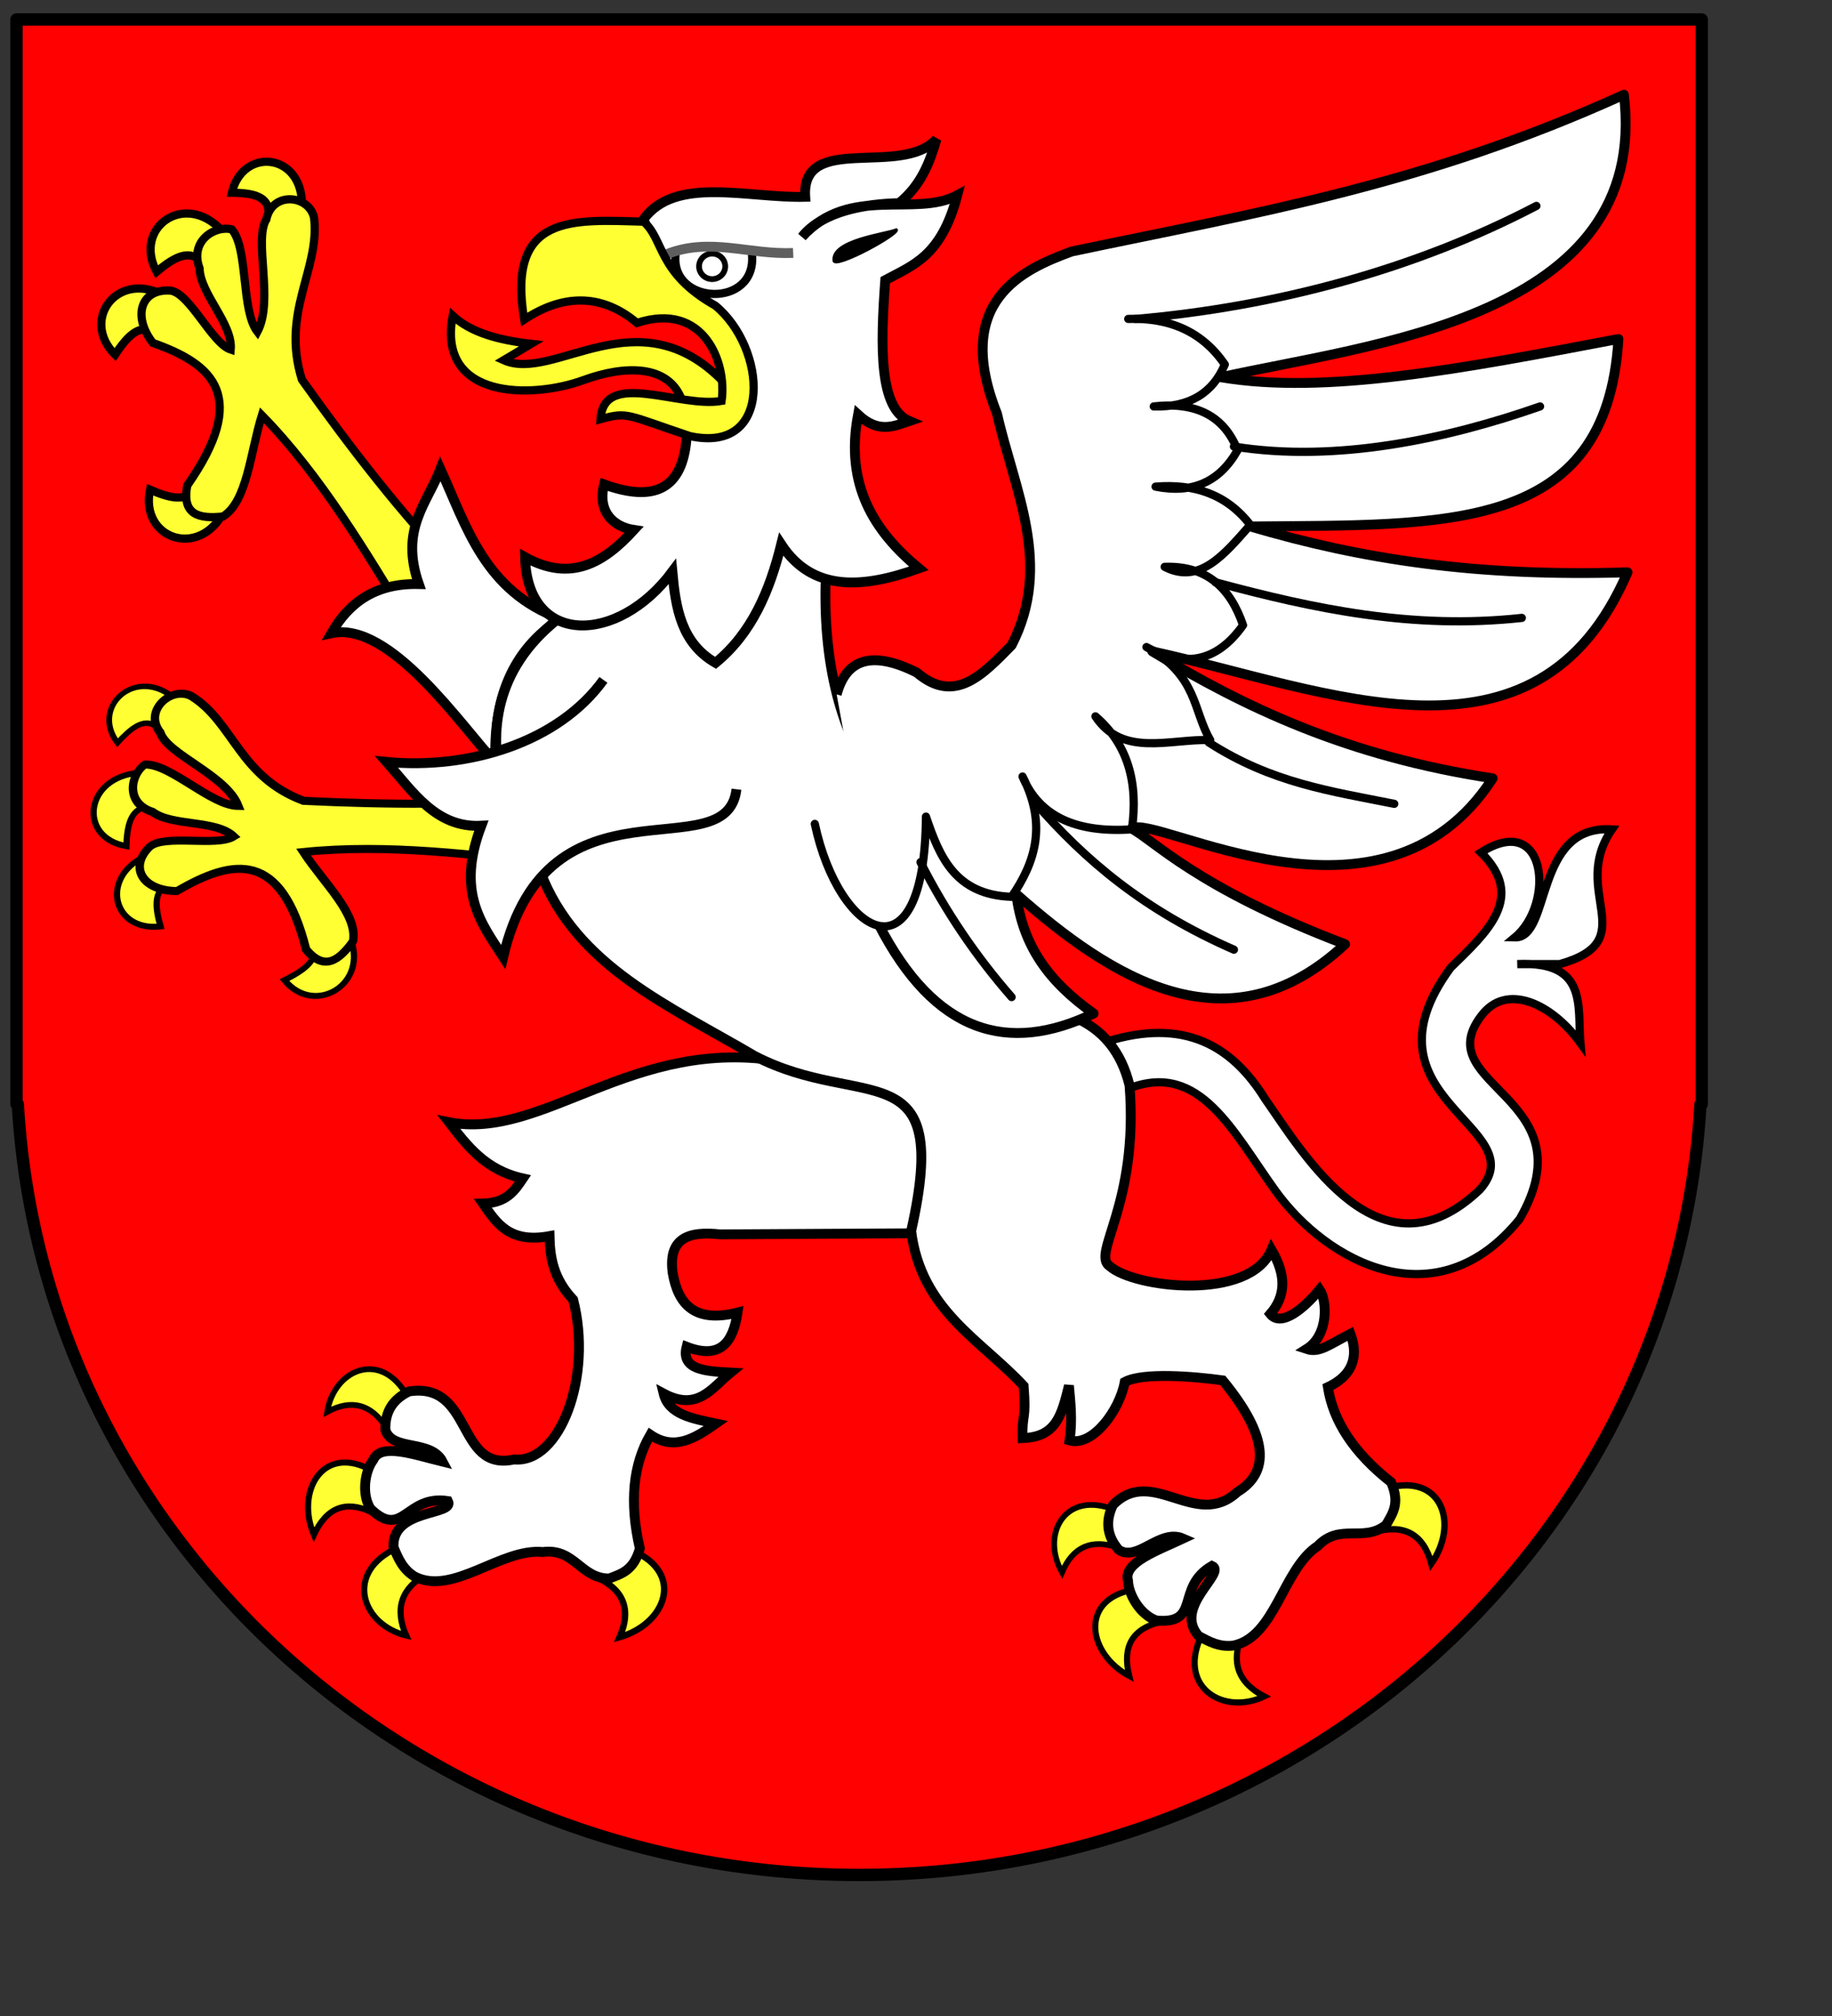<?xml version="1.0" encoding="UTF-8" standalone="no"?>
<!-- Created with Inkscape (http://www.inkscape.org/) -->
<svg
   xmlns:dc="http://purl.org/dc/elements/1.1/"
   xmlns:cc="http://web.resource.org/cc/"
   xmlns:rdf="http://www.w3.org/1999/02/22-rdf-syntax-ns#"
   xmlns:svg="http://www.w3.org/2000/svg"
   xmlns="http://www.w3.org/2000/svg"
   xmlns:sodipodi="http://inkscape.sourceforge.net/DTD/sodipodi-0.dtd"
   xmlns:inkscape="http://www.inkscape.org/namespaces/inkscape"
   id="svg1348"
   sodipodi:version="0.32"
   inkscape:version="0.42+devel"
   width="600pt"
   height="660pt"
   sodipodi:docbase="D:\Inscape-rysunki"
   sodipodi:docname="POL_Dębica_N_COA.svg"
   version="1.0">
  <rect width="100%" height="100%" fill="#333333" stroke="none"/>
  <defs
     id="defs1351" />
  <sodipodi:namedview
     inkscape:window-height="682"
     inkscape:window-width="751"
     inkscape:pageshadow="2"
     inkscape:pageopacity="0.0"
     borderopacity="1.0"
     bordercolor="#666666"
     pagecolor="#ffffff"
     id="base"
     inkscape:zoom="0.47717089"
     inkscape:cx="370.59497"
     inkscape:cy="441.37463"
     inkscape:window-x="-10"
     inkscape:window-y="-3"
     inkscape:current-layer="svg1348" />
  <g
     id="g2417"
     transform="matrix(1.011,0,0,1.011,-5.182599e-2,-6.643884e-2)">
    <path
       sodipodi:nodetypes="cccscccc"
       id="rect1357"
       d="M 7.191,8.469 L 7.191,476.812 L 7.753,476.812 C 18.345,662.226 177.071,809.594 371.128,809.594 C 565.185,809.594 723.942,662.226 734.534,476.812 L 735.097,476.812 L 735.097,8.469 L 7.191,8.469 z "
       style="opacity:1;fill:#ff0100;fill-opacity:1;fill-rule:nonzero;stroke:#000000;stroke-width:5.315;stroke-linecap:round;stroke-linejoin:round;stroke-miterlimit:4;stroke-dasharray:none;stroke-dashoffset:0;stroke-opacity:1" />
    <g
       transform="translate(750.255,0)"
       id="g2368">
      <g
         id="g2263"
         style="stroke-width:3.543;stroke-miterlimit:4;stroke-dasharray:none">
        <path
           style="fill:#ffff33;fill-opacity:1;fill-rule:evenodd;stroke:#000000;stroke-width:3.543;stroke-linecap:butt;stroke-linejoin:miter;stroke-miterlimit:4;stroke-dasharray:none;stroke-opacity:1"
           d="M -682.566,117.407 C -675.704,111.692 -669.114,107.645 -663.96,112.427 L -654.496,99.522 C -670.4,82.444 -692.831,98.258 -682.566,117.407 z "
           id="path2257"
           sodipodi:nodetypes="cccc" />
        <path
           sodipodi:nodetypes="cccc"
           id="path2255"
           d="M -650.071,83.262 C -641.849,83.377 -634.836,84.499 -634.216,90.949 L -619.802,87.586 C -620.29,66.053 -645.411,63.664 -650.071,83.262 z "
           style="fill:#ffff33;fill-opacity:1;fill-rule:evenodd;stroke:#000000;stroke-width:3.543;stroke-linecap:butt;stroke-linejoin:miter;stroke-miterlimit:4;stroke-dasharray:none;stroke-opacity:1" />
        <path
           sodipodi:nodetypes="cccc"
           id="path2259"
           d="M -700.506,153.213 C -695.58,145.764 -690.433,139.992 -684.12,143.087 L -678.772,128.005 C -698.918,116.227 -715.848,137.828 -700.506,153.213 z "
           style="fill:#ffff33;fill-opacity:1;fill-rule:evenodd;stroke:#000000;stroke-width:3.543;stroke-linecap:butt;stroke-linejoin:miter;stroke-miterlimit:4;stroke-dasharray:none;stroke-opacity:1" />
        <path
           style="fill:#ffff33;fill-opacity:1;fill-rule:evenodd;stroke:#000000;stroke-width:3.543;stroke-linecap:butt;stroke-linejoin:miter;stroke-miterlimit:4;stroke-dasharray:none;stroke-opacity:1"
           d="M -685.408,211.495 C -677.214,215.045 -669.75,217.071 -666.152,211.031 L -653.436,220.747 C -663.883,241.614 -689.861,232.761 -685.408,211.495 z "
           id="path2261"
           sodipodi:nodetypes="cccc" />
        <path
           sodipodi:nodetypes="ccccccccccccccc"
           id="path2253"
           d="M -553.017,246.62 L -573.677,268.722 C -591.635,239.103 -611.718,205.262 -637.098,179.355 C -642.143,195.691 -643.446,216.627 -653.915,223.077 C -664.071,224.128 -671.827,222.538 -669.29,209.624 C -642.582,171.367 -657.739,157.459 -684.184,148.125 C -693.253,136.427 -689.215,124.563 -676.497,125.543 C -668.179,126.706 -658.621,148.373 -650.551,151.007 C -649.591,139.797 -663.738,127.011 -664.005,115.933 C -668.426,103.982 -657.334,97.268 -650.071,99.117 C -642.872,107.449 -646.173,134.004 -639.02,143.32 C -631.795,129.824 -640.691,103.66 -635.177,94.793 C -632.466,82.216 -616.318,84.423 -614.516,94.312 C -612.012,116.542 -628.924,134.711 -619.802,163.98 C -598.641,193.728 -576.73,221.976 -553.017,246.62 z "
           style="fill:#ffff33;fill-opacity:1;fill-rule:evenodd;stroke:#000000;stroke-width:3.543;stroke-linecap:butt;stroke-linejoin:miter;stroke-miterlimit:4;stroke-dasharray:none;stroke-opacity:1" />
      </g>
      <g
         id="g2270"
         transform="matrix(0.666,-0.751,0.746,0.592,-328.623,-216.712)">
        <path
           sodipodi:nodetypes="cccc"
           id="path2272"
           d="M -682.566,117.407 C -675.704,111.692 -669.114,107.645 -663.96,112.427 L -654.496,99.522 C -670.4,82.444 -692.831,98.258 -682.566,117.407 z "
           style="fill:#ffff33;fill-opacity:1;fill-rule:evenodd;stroke:#000000;stroke-width:2.689;stroke-linecap:butt;stroke-linejoin:miter;stroke-miterlimit:4;stroke-dasharray:none;stroke-opacity:1" />
        <path
           style="fill:#ffff33;fill-opacity:1;fill-rule:evenodd;stroke:#000000;stroke-width:2.48;stroke-linecap:butt;stroke-linejoin:miter;stroke-miterlimit:4;stroke-dasharray:none;stroke-opacity:1"
           d="M -650.071,83.262 C -641.849,83.377 -634.836,84.499 -634.216,90.949 L -619.802,87.586 C -620.29,66.053 -645.411,63.664 -650.071,83.262 z "
           id="path2274"
           sodipodi:nodetypes="cccc" />
        <path
           style="fill:#ffff33;fill-opacity:1;fill-rule:evenodd;stroke:#000000;stroke-width:2.689;stroke-linecap:butt;stroke-linejoin:miter;stroke-miterlimit:4;stroke-dasharray:none;stroke-opacity:1"
           d="M -700.506,153.213 C -695.58,145.764 -690.433,139.992 -684.12,143.087 L -678.772,128.005 C -698.918,116.227 -715.848,137.828 -700.506,153.213 z "
           id="path2276"
           sodipodi:nodetypes="cccc" />
        <path
           sodipodi:nodetypes="cccc"
           id="path2278"
           d="M -685.408,211.495 C -677.214,215.045 -669.75,217.071 -666.152,211.031 L -653.436,220.747 C -663.883,241.614 -689.861,232.761 -685.408,211.495 z "
           style="fill:#ffff33;fill-opacity:1;fill-rule:evenodd;stroke:#000000;stroke-width:2.689;stroke-linecap:butt;stroke-linejoin:miter;stroke-miterlimit:4;stroke-dasharray:none;stroke-opacity:1" />
        <path
           style="fill:#ffff33;fill-opacity:1;fill-rule:evenodd;stroke:#000000;stroke-width:3.627;stroke-linecap:butt;stroke-linejoin:miter;stroke-miterlimit:4;stroke-dasharray:none;stroke-opacity:1"
           d="M -553.017,246.62 L -573.677,268.722 C -591.635,239.103 -611.718,205.262 -637.098,179.355 C -642.143,195.691 -643.446,216.627 -653.915,223.077 C -664.071,224.128 -671.827,222.538 -669.29,209.624 C -642.582,171.367 -657.739,157.459 -684.184,148.125 C -693.253,136.427 -689.215,124.563 -676.497,125.543 C -668.179,126.706 -658.621,148.373 -650.551,151.007 C -649.591,139.797 -663.738,127.011 -664.005,115.933 C -668.426,103.982 -657.334,97.268 -650.071,99.117 C -642.872,107.449 -646.173,134.004 -639.02,143.32 C -631.795,129.824 -640.691,103.66 -635.177,94.793 C -632.466,82.216 -616.318,84.423 -614.516,94.312 C -612.012,116.542 -628.924,134.711 -619.802,163.98 C -598.641,193.728 -576.73,221.976 -553.017,246.62 z "
           id="path2280"
           sodipodi:nodetypes="ccccccccccccccc" />
      </g>
      <path
         style="fill:#ffffff;fill-opacity:1;fill-rule:evenodd;stroke:#000000;stroke-width:4.252;stroke-linecap:butt;stroke-linejoin:miter;stroke-miterlimit:4;stroke-dasharray:none;stroke-opacity:1"
         d="M -508.224,267.255 C -529.097,280.733 -537.37,302.086 -536.171,329.359 C -550.797,313.78 -581.668,267.99 -607.074,273.465 C -599.479,260.144 -587.91,251.79 -569.294,252.246 C -577.585,228.432 -565.679,217.471 -559.978,202.562 C -548.522,227.748 -540.807,255.272 -508.224,267.255 z "
         id="path2303"
         sodipodi:nodetypes="cccccc" />
      <g
         id="g2320">
        <path
           sodipodi:nodetypes="cccc"
           id="path2307"
           d="M -575.246,601.248 C -586.849,583.067 -605.977,591.828 -608.886,609.658 C -598.162,603.92 -589.896,606.541 -583.656,616.05 L -575.246,601.248 z "
           style="fill:#ffff33;fill-opacity:1;fill-rule:evenodd;stroke:#000000;stroke-width:2.48;stroke-linecap:butt;stroke-linejoin:miter;stroke-miterlimit:4;stroke-dasharray:none;stroke-opacity:1" />
        <g
           id="g2315">
          <path
             sodipodi:nodetypes="cccc"
             id="path2309"
             d="M -591.659,633.894 C -611.516,624.549 -622.325,644.584 -614.63,662.726 C -609.037,650.737 -600.74,647.942 -590.213,652.721 L -591.659,633.894 z "
             style="fill:#ffff33;fill-opacity:1;fill-rule:evenodd;stroke:#000000;stroke-width:2.613;stroke-linecap:butt;stroke-linejoin:miter;stroke-miterlimit:4;stroke-dasharray:none;stroke-opacity:1" />
          <path
             sodipodi:nodetypes="cccc"
             id="path2311"
             d="M -580.982,669.524 C -601.134,680.47 -593.4,701.654 -574.779,706.211 C -579.989,694.268 -576.556,685.633 -566.003,679.724 L -580.982,669.524 z "
             style="fill:#ffff33;fill-opacity:1;fill-rule:evenodd;stroke:#000000;stroke-width:2.646;stroke-linecap:butt;stroke-linejoin:miter;stroke-miterlimit:4;stroke-dasharray:none;stroke-opacity:1" />
          <path
             style="fill:#ffff33;fill-opacity:1;fill-rule:evenodd;stroke:#000000;stroke-width:2.771;stroke-linecap:butt;stroke-linejoin:miter;stroke-miterlimit:4;stroke-dasharray:none;stroke-opacity:1"
             d="M -476.743,669.686 C -454.487,679.315 -462.382,701.1 -482.572,706.932 C -477.195,694.591 -481.158,686.155 -492.818,680.936 L -476.743,669.686 z "
             id="path2313"
             sodipodi:nodetypes="cccc" />
        </g>
        <path
           sodipodi:nodetypes="cccccccccccccccccccccccccccccc"
           id="path2305"
           d="M -356.074,532.56 L -348.073,501.832 C -345.556,486.058 -351.876,473.967 -369.788,466.705 L -412.578,458.403 C -476.821,447.219 -515.345,492.581 -556.278,484.588 C -548.333,494.837 -540.582,505.242 -524.345,508.857 C -527.891,514.128 -531.397,519.428 -541.589,519.715 C -535.712,528.102 -530.313,536.966 -512.849,533.765 C -512.66,542.92 -511.233,552.074 -502.63,561.228 C -494.115,594.439 -508.378,632.12 -528.177,630.204 C -553.271,635.739 -545.636,596.588 -573.522,600.825 C -580.085,603.993 -583.983,609.159 -583.741,617.431 C -580.831,626.812 -564.113,621.359 -559.027,631.144 C -570.959,628.229 -585.797,622.856 -588.976,630.373 C -592.612,635.196 -594.142,645.143 -590.182,651.473 C -576.126,665.041 -575.018,645.323 -556.724,648.157 C -553.42,654.546 -581.007,651.223 -580.235,668.051 C -578.255,672.788 -576.307,677.541 -571.192,680.71 C -554.606,689.276 -533.883,668.372 -515.731,670.161 C -501.984,668.376 -499.53,681.549 -487.096,681.615 C -481.996,679.558 -476.611,678.452 -473.833,668.654 C -478.469,648.591 -476.732,632.352 -469.312,619.522 C -458.839,626.657 -449.876,620.953 -440.978,614.699 C -450.959,612.58 -461.402,610.876 -463.585,601.738 C -448.757,609.664 -442.646,599.19 -434.649,592.696 C -445.445,592.131 -456.184,591.526 -453.638,581.543 C -438.935,587.213 -433.54,579.501 -431.634,566.773 C -449.981,571.399 -457.344,563.394 -459.667,549.592 C -461.721,534.244 -452.292,531.589 -439.17,533.014 L -356.074,532.56 z "
           style="fill:#ffffff;fill-opacity:1;fill-rule:evenodd;stroke:#000000;stroke-width:4.252;stroke-linecap:butt;stroke-linejoin:miter;stroke-miterlimit:4;stroke-dasharray:none;stroke-opacity:1" />
      </g>
      <path
         sodipodi:nodetypes="cccc"
         id="path2330"
         d="M -270.579,651.271 C -291.026,644.408 -300.411,663.238 -291.478,678.941 C -286.735,667.741 -278.657,664.59 -267.829,668.071 L -270.579,651.271 z "
         style="fill:#ffff33;fill-opacity:1;fill-rule:evenodd;stroke:#000000;stroke-width:2.48;stroke-linecap:butt;stroke-linejoin:miter;stroke-miterlimit:4;stroke-dasharray:none;stroke-opacity:1" />
      <g
         id="g2332"
         transform="matrix(0.778,-0.628,0.628,0.778,-200.46,-177.88)">
        <path
           sodipodi:nodetypes="cccc"
           id="path2334"
           d="M -591.659,633.894 C -611.516,624.549 -622.325,644.584 -614.63,662.726 C -609.037,650.737 -600.74,647.942 -590.213,652.721 L -591.659,633.894 z "
           style="fill:#ffff33;fill-opacity:1;fill-rule:evenodd;stroke:#000000;stroke-width:2.613;stroke-linecap:butt;stroke-linejoin:miter;stroke-miterlimit:4;stroke-dasharray:none;stroke-opacity:1" />
        <path
           sodipodi:nodetypes="cccc"
           id="path2336"
           d="M -580.982,669.524 C -601.134,680.47 -593.4,701.654 -574.779,706.211 C -579.989,694.268 -576.556,685.633 -566.003,679.724 L -580.982,669.524 z "
           style="fill:#ffff33;fill-opacity:1;fill-rule:evenodd;stroke:#000000;stroke-width:2.646;stroke-linecap:butt;stroke-linejoin:miter;stroke-miterlimit:4;stroke-dasharray:none;stroke-opacity:1" />
        <path
           style="fill:#ffff33;fill-opacity:1;fill-rule:evenodd;stroke:#000000;stroke-width:2.771;stroke-linecap:butt;stroke-linejoin:miter;stroke-miterlimit:4;stroke-dasharray:none;stroke-opacity:1"
           d="M -476.743,669.686 C -454.487,679.315 -462.382,701.1 -482.572,706.932 C -477.195,694.591 -481.158,686.155 -492.818,680.936 L -476.743,669.686 z "
           id="path2338"
           sodipodi:nodetypes="cccc" />
      </g>
      <path
         style="fill:#ffffff;fill-opacity:1;fill-rule:evenodd;stroke:#000000;stroke-width:3.543;stroke-linecap:butt;stroke-linejoin:miter;stroke-miterlimit:4;stroke-dasharray:none;stroke-opacity:1"
         d="M -272.439,449.853 C -238.652,439.359 -218.091,451.539 -203.805,474.477 C -186.746,498.827 -154.136,554.578 -111.071,513.771 C -86.594,486.527 -165.354,474.591 -123.645,417.893 C -107.987,402.606 -90.896,387.483 -110.547,368.121 C -81.906,349.958 -78.588,390.475 -95.878,404.795 C -79.986,405.174 -87.832,355.962 -53.964,358.166 C -72.516,385.118 -39.925,406.025 -76.493,416.322 L -94.83,416.322 C -64.187,414.933 -68.941,434.459 -67.586,450.377 C -80.015,433.296 -99.698,424.029 -110.547,438.85 C -133.364,469.045 -63.434,473.633 -93.782,526.345 C -129.668,570.699 -177.08,545.133 -199.41,514.036 C -217.763,488.477 -231.958,458.595 -261.961,469.762 L -272.439,449.853 z "
         id="path2366"
         sodipodi:nodetypes="ccccccccccccscc" />
      <path
         sodipodi:nodetypes="cccccccccccccccccccccccccccccccccc"
         id="path2340"
         d="M -286.512,439.142 C -298.535,424.075 -318.673,390.588 -330.569,380.34 C -349.95,360.647 -395.232,337.006 -393.649,252.769 C -388.864,216.472 -473.092,229.723 -509.435,267.487 C -564.318,311.323 -516.795,376.53 -516.835,376.442 C -501.3,417.345 -461.058,434.307 -424.183,456.025 C -377.477,480.156 -338.944,452.742 -356.643,531.553 C -352.409,565.811 -326.588,578.483 -308.061,598.447 C -306.853,613.938 -308.837,609.822 -308.525,620.988 C -293.948,620.55 -291.658,611.058 -288.494,598.293 C -287.944,604.621 -286.855,613.395 -288.246,621.975 C -278.406,624.812 -266.68,609.237 -264.396,596.757 C -256.543,592.509 -234.515,594.333 -222.071,596.055 C -201.671,620.842 -202.059,636.012 -215.764,644.248 C -233.775,660.888 -252.419,632.475 -269.503,649.859 C -272.622,656.446 -272.41,662.914 -267.028,669.199 C -258.872,674.673 -249.286,659.931 -239.183,664.352 C -250.299,669.576 -265.221,674.713 -262.975,682.559 C -262.776,688.596 -257.721,697.298 -250.663,699.737 C -231.204,701.47 -242.724,685.429 -226.707,676.146 C -220.123,679.044 -243.681,693.781 -232.512,706.392 C -227.996,708.835 -223.496,711.312 -217.525,710.566 C -199.238,706.817 -196.237,677.535 -180.987,667.528 C -171.409,657.506 -161.228,666.218 -151.509,658.461 C -148.832,653.657 -145.336,649.415 -149.327,640.045 C -165.534,627.343 -174.379,613.614 -176.661,598.97 C -164.03,593.053 -164.062,583.475 -166.936,575.956 C -176.035,580.574 -180.339,584.338 -185.818,582.512 C -176.152,576.433 -176.994,561.508 -180.231,556.814 C -186.542,564.622 -196.747,573.342 -201.524,567.399 C -194.839,559.642 -194.505,550.742 -201.014,539.641 C -210.43,562.102 -260.332,556.091 -270.807,546.809 C -279.108,541.537 -258.268,520.337 -262.33,468.68 C -265.852,454.295 -273.856,444.393 -286.512,439.142 z "
         style="fill:#ffffff;fill-opacity:1;fill-rule:evenodd;stroke:#000000;stroke-width:4.252;stroke-linecap:butt;stroke-linejoin:miter;stroke-miterlimit:4;stroke-dasharray:none;stroke-opacity:1" />
      <path
         style="fill:#ffffff;fill-opacity:1;fill-rule:evenodd;stroke:#000000;stroke-width:4.252;stroke-linecap:butt;stroke-linejoin:miter;stroke-miterlimit:4;stroke-dasharray:none;stroke-opacity:1"
         d="M -489.568,293.611 C -508.971,320.552 -547.586,332.428 -583.231,329.03 C -571.759,342.011 -561.796,357.633 -542.303,356.578 C -553.216,385.311 -542.27,398.743 -532.857,413.248 C -513.641,331.016 -436.198,376.562 -432.11,340.836"
         id="path2348"
         sodipodi:nodetypes="ccccc" />
      <path
         style="fill:#ffffff;fill-opacity:1;fill-rule:evenodd;stroke:#000000;stroke-width:4.252;stroke-linecap:butt;stroke-linejoin:round;stroke-miterlimit:4;stroke-dasharray:none;stroke-opacity:1"
         d="M -388.821,299.908 C -384.623,284.166 -373.079,281.018 -354.189,290.463 C -337.784,304.479 -325.579,291.198 -313.26,278.656 C -295.269,243.791 -312.133,211.607 -319.557,178.696 C -338.88,130.125 -308.729,116.486 -287.287,108.646 C -207.791,91.885 -135.379,80.252 -48.799,40.956 C -37.203,137.669 -159.432,148.692 -222.876,162.955 C -177.532,170.556 -119.049,159.319 -51.161,146.426 C -56.192,230.77 -125.755,226.496 -210.19,227.365 C -161.825,241.636 -112.376,249.18 -47.225,247.173 C -86.44,338.43 -177.193,297.699 -252.467,281.317 C -212.59,305.432 -168.282,326.594 -105.47,336.114 C -153.17,409.735 -251.085,350.957 -261.482,357.796 C -251.605,362.952 -233.382,383.339 -169.224,407.738 C -219.956,455.046 -270.798,421.811 -311.255,386.075 C -308.488,408.303 -297.393,423.811 -277.841,437.648 C -314.72,455.379 -346.423,446.368 -370.718,399.08"
         id="path2352"
         sodipodi:nodetypes="ccccccccccccccccc" />
      <path
         style="fill:none;fill-opacity:1;fill-rule:evenodd;stroke:#000000;stroke-width:3.543;stroke-linecap:round;stroke-linejoin:round;stroke-miterlimit:4;stroke-dasharray:none;stroke-opacity:1"
         d="M -398.266,355.791 C -387.861,404.601 -350.811,425.362 -350.253,352.642 C -344.417,369.959 -337.623,386.425 -313.26,387.274 C -303.159,372.516 -297.798,356.337 -308.538,335.327 C -301.38,352.592 -285.26,359.774 -261.313,358.152 C -258.438,337.825 -263.141,321.286 -277.054,309.353 C -265.325,327.162 -244.952,319.04 -227.468,319.585 C -235.004,306.753 -232.8,291.921 -255.016,279.443 C -239.141,288.114 -224.981,286.495 -213.3,269.998 C -218.77,253.854 -229.097,244.185 -247.145,244.812 C -232.026,252.716 -221.195,239.182 -210.152,226.709 C -220.437,213.364 -234.505,208.846 -251.081,210.18 C -235.046,213.388 -223.3,208.02 -215.662,194.438 C -221.434,179.746 -233.502,173.449 -251.868,175.548 C -236.248,175.979 -226.298,169.606 -221.171,157.445 C -230.786,143.378 -244.877,137.144 -262.887,137.768"
         id="path2350"
         sodipodi:nodetypes="cccccccccccccccc" />
      <path
         style="fill:none;fill-opacity:0.75;fill-rule:evenodd;stroke:#000000;stroke-width:3.543;stroke-linecap:round;stroke-linejoin:miter;stroke-miterlimit:4;stroke-dasharray:none;stroke-opacity:1"
         d="M -259.738,137.768 C -199.263,132.524 -139.069,116.412 -86.579,88.968"
         id="path2354"
         sodipodi:nodetypes="cc" />
      <path
         style="fill:none;fill-opacity:0.75;fill-rule:evenodd;stroke:#000000;stroke-width:3.543;stroke-linecap:round;stroke-linejoin:miter;stroke-miterlimit:4;stroke-dasharray:none;stroke-opacity:1"
         d="M -217.236,192.864 C -173.159,199.958 -125.185,189.6 -85.005,175.548"
         id="path2356"
         sodipodi:nodetypes="cc" />
      <path
         style="fill:none;fill-opacity:0.75;fill-rule:evenodd;stroke:#000000;stroke-width:3.543;stroke-linecap:round;stroke-linejoin:miter;stroke-miterlimit:4;stroke-dasharray:none;stroke-opacity:1"
         d="M -225.219,251.465 C -182.326,263.02 -139.938,271.969 -92.876,266.85"
         id="path2358"
         sodipodi:nodetypes="cc" />
      <path
         style="fill:none;fill-opacity:0.75;fill-rule:evenodd;stroke:#000000;stroke-width:3.543;stroke-linecap:round;stroke-linejoin:miter;stroke-miterlimit:4;stroke-dasharray:none;stroke-opacity:1"
         d="M -228.124,320.615 C -200.838,338.192 -175.258,341.649 -147.972,347.133"
         id="path2360"
         sodipodi:nodetypes="cc" />
      <path
         style="fill:none;fill-opacity:0.75;fill-rule:evenodd;stroke:#000000;stroke-width:3.543;stroke-linecap:round;stroke-linejoin:miter;stroke-miterlimit:4;stroke-dasharray:none;stroke-opacity:1"
         d="M -303.441,346.289 C -281.554,371.552 -255.875,393.214 -217.236,410.1"
         id="path2362"
         sodipodi:nodetypes="cc" />
      <path
         style="fill:none;fill-opacity:0.75;fill-rule:evenodd;stroke:#000000;stroke-width:3.543;stroke-linecap:round;stroke-linejoin:miter;stroke-miterlimit:4;stroke-dasharray:none;stroke-opacity:1"
         d="M -352.615,372.32 C -341.639,393.877 -328.433,413.204 -313.26,430.564"
         id="path2364"
         sodipodi:nodetypes="cc" />
      <g
         id="g2291">
        <path
           sodipodi:nodetypes="ccccccccccccccccccc"
           id="path2282"
           d="M -345.713,60.167 C -360.828,76.843 -404.196,56.996 -402.41,85.058 C -427.266,85.685 -458.475,75.849 -472.244,94.738 C -468.094,105.339 -464.024,115.986 -454.958,123.778 C -434.929,135.54 -406.247,186.287 -453.575,188.08 C -455.013,212.182 -468.416,216.786 -489.29,209.213 C -492.295,221.272 -484.979,227.58 -476.392,228.874 C -489.185,242.871 -503.467,251.655 -523.409,240.629 C -522.55,279.088 -483.426,278.612 -459.798,246.852 C -458.37,262.512 -456.009,277.682 -441.129,286.263 C -425.408,273.389 -417.755,255.136 -412.781,235.097 C -399.246,255.736 -377.598,254.2 -353.318,245.469 C -372.715,229.422 -385.298,209.482 -379.593,179.092 C -370.767,187.266 -364.2,184.149 -357.467,181.858 C -370.495,176.368 -369.962,149.943 -367.838,121.012 C -356.062,114.618 -343.646,110.871 -336.724,84.367 C -354.814,94.104 -383.22,79.7 -403.792,102.344 C -394.677,90.903 -375.894,88.085 -361.866,87.772 C -352.327,80.005 -348.639,70.218 -345.713,60.167 z "
           style="fill:#ffffff;fill-opacity:1;fill-rule:evenodd;stroke:#000000;stroke-width:4.252;stroke-linecap:butt;stroke-linejoin:miter;stroke-miterlimit:4;stroke-dasharray:none;stroke-opacity:1" />
        <g
           id="g2284">
          <path
             sodipodi:type="arc"
             style="opacity:1;fill:#ffffff;fill-opacity:1;fill-rule:nonzero;stroke:#000000;stroke-width:2.48;stroke-linecap:round;stroke-linejoin:round;stroke-miterlimit:4;stroke-dasharray:none;stroke-dashoffset:0;stroke-opacity:1"
             id="path2243"
             sodipodi:cx="-442.60562"
             sodipodi:cy="115.07141"
             sodipodi:rx="5.6454797"
             sodipodi:ry="5.5043426"
             d="M -436.96 115.071 A 5.645 5.504 0 1 1  -448.251,115.071 A 5.645 5.504 0 1 1  -436.96 115.071 z" />
          <path
             style="fill:none;fill-opacity:0.75;fill-rule:evenodd;stroke:#000000;stroke-width:3.543;stroke-linecap:round;stroke-linejoin:miter;stroke-miterlimit:4;stroke-dasharray:none;stroke-opacity:1"
             d="M -458.413,110.132 C -460.552,131.792 -423.456,133.412 -425.387,110.132"
             id="path2245"
             sodipodi:nodetypes="cc" />
          <path
             style="fill:none;fill-opacity:0.75;fill-rule:evenodd;stroke:#5f5f5f;stroke-width:4.252;stroke-linecap:butt;stroke-linejoin:miter;stroke-miterlimit:4;stroke-dasharray:none;stroke-opacity:1"
             d="M -462.365,109.849 C -443.593,102.394 -426.952,110.088 -407.604,109.285"
             id="path2247"
             sodipodi:nodetypes="cc" />
          <path
             style="fill:none;fill-opacity:0.75;fill-rule:evenodd;stroke:#000000;stroke-width:1px;stroke-linecap:butt;stroke-linejoin:miter;stroke-opacity:1"
             d="M -389.538,112.108 C -389.538,112.013 -389.538,111.919 -389.538,112.108 z "
             id="path2249" />
          <path
             style="fill:#000000;fill-opacity:1;fill-rule:evenodd;stroke:#000000;stroke-width:1px;stroke-linecap:butt;stroke-linejoin:miter;stroke-opacity:1"
             d="M -390.103,112.672 C -391.337,103.625 -367.449,101.003 -363.004,99.123 C -360.201,100.523 -389.661,116.594 -390.103,112.672 z "
             id="path2251"
             sodipodi:nodetypes="ccc" />
        </g>
        <g
           id="g2239">
          <path
             style="fill:#ffff33;fill-opacity:1;fill-rule:evenodd;stroke:#000000;stroke-width:3.543;stroke-linecap:butt;stroke-linejoin:miter;stroke-miterlimit:4;stroke-dasharray:none;stroke-opacity:1"
             d="M -554.668,136.383 C -546.86,143.671 -534.784,146.946 -520.795,148.521 L -532.651,155.578 C -510.778,165.363 -474.615,127.004 -437.807,164.893 L -437.242,174.772 L -455.59,173.079 C -461.118,157.312 -480.28,157.616 -498.235,164.201 C -520.04,172.198 -561.566,172.85 -554.668,136.383 z "
             id="path2237"
             sodipodi:nodetypes="ccccccsc" />
          <path
             style="fill:#ffff33;fill-opacity:1;fill-rule:evenodd;stroke:#000000;stroke-width:3.543;stroke-linecap:butt;stroke-linejoin:miter;stroke-miterlimit:4;stroke-dasharray:none;stroke-opacity:1"
             d="M -490.831,181.048 C -478.889,177.709 -479.649,179.193 -452.181,188.365 C -415.844,196.248 -419.072,150.201 -441.238,132.019 C -466.274,117.893 -463.276,103.5 -472.201,95.779 C -502.83,94.919 -531.439,92.218 -523.792,138.055 C -507.191,127.063 -490.492,126.582 -475.067,139.488 C -446.045,129.993 -436.14,156.843 -438.523,173.166 C -456.779,176.377 -489.405,159.29 -490.831,181.048 z "
             id="path2235"
             sodipodi:nodetypes="cccccccc" />
        </g>
      </g>
    </g>
  </g>
</svg>
